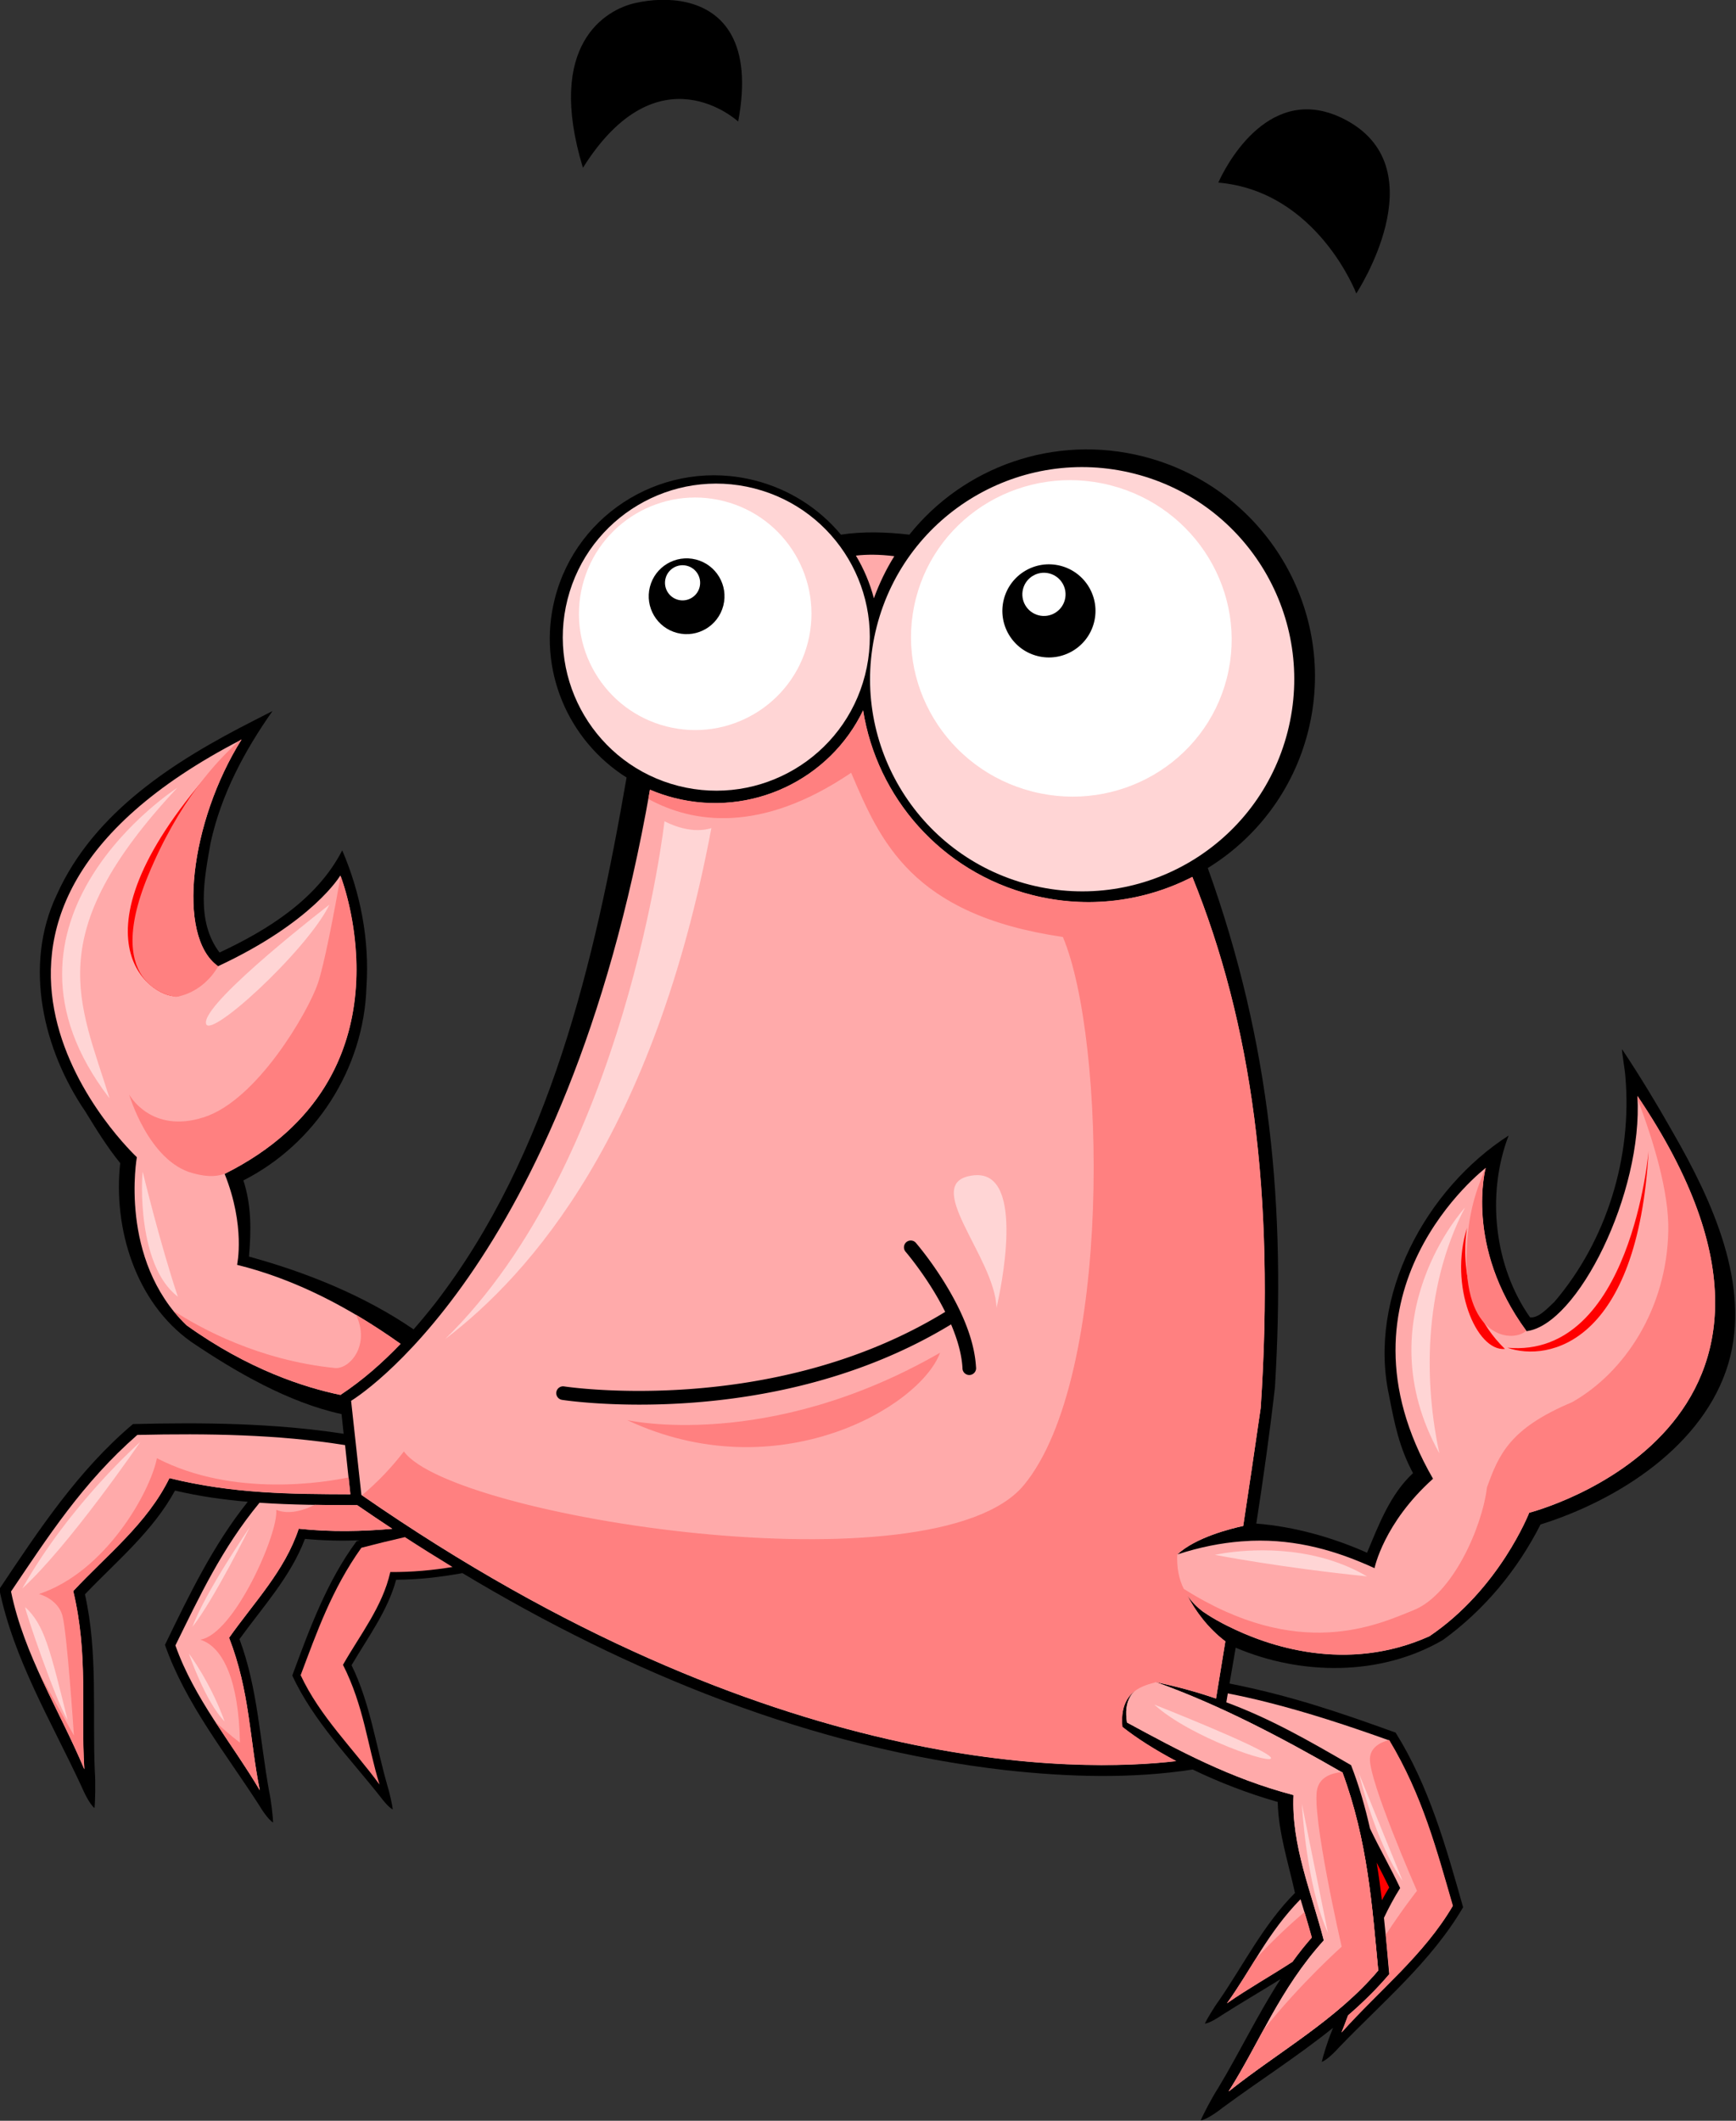 <?xml version="1.0" encoding="UTF-8" standalone="no"?>
<svg
   version="1.1"
   viewBox="0 0 1274.964 1557.312"
   id="svg19597"
   sodipodi:docname="undersea-crab.svg"
   width="1274.964"
   height="1557.312"
   inkscape:version="1.2.2 (b0a8486, 2022-12-01)"
   xmlns:inkscape="http://www.inkscape.org/namespaces/inkscape"
   xmlns:sodipodi="http://sodipodi.sourceforge.net/DTD/sodipodi-0.dtd"
   xmlns="http://www.w3.org/2000/svg"
   xmlns:svg="http://www.w3.org/2000/svg"
   xmlns:rdf="http://www.w3.org/1999/02/22-rdf-syntax-ns#"
   xmlns:cc="http://creativecommons.org/ns#"
   xmlns:dc="http://purl.org/dc/elements/1.1/">
  <rect x="0" y="0" width="1274.964" height="1557.312" fill="#333333" stroke="none"/>
  <defs
     id="defs19601" />
  <sodipodi:namedview
     id="namedview19599"
     pagecolor="#ffffff"
     bordercolor="#000000"
     borderopacity="0.25"
     inkscape:showpageshadow="2"
     inkscape:pageopacity="0.0"
     inkscape:pagecheckerboard="0"
     inkscape:deskcolor="#d1d1d1"
     showgrid="false"
     inkscape:zoom="0.22392792"
     inkscape:cx="788.20007"
     inkscape:cy="681.02272"
     inkscape:window-width="1390"
     inkscape:window-height="1099"
     inkscape:window-x="0"
     inkscape:window-y="25"
     inkscape:window-maximized="0"
     inkscape:current-layer="g19595" />
  <g
     transform="translate(-635.82,1004.538)"
     id="g19595">
    <g
       transform="matrix(1.824,0.82,-0.82,1.824,-522.43,-4429.372)"
       id="g19345">
      <path
         d="m 1691,1162.4 c -25.804,4.482 -24.979,39.784 -24.979,39.784 34.452,-12.017 62.897,16.353 62.897,16.353 0,0 8.63,-53.374 -29.032,-56.48 -3.27,-0.27 -6.216,-0.121 -8.886,0.343 z"
         id="path19285" />
      <path
         d="m 1460.7,1221.9 c -6.193,1.239 -12.144,4.298 -17.014,7.944 -8.87,6.641 -23.931,27.327 7.276,63.062 7.187,-51.677 45.028,-38.868 45.028,-38.868 -6.907,-28.693 -21.666,-34.864 -35.29,-32.138 z"
         id="path19287" />
      <path
         d="m 1682.2,1305.2 c -33.449,5.828 -58.762,30.685 -66.666,61.417 -7.891,2.495 -16.004,5.811 -22.915,10.305 -11.067,-5.395 -23.894,-7.478 -36.972,-5.2 -32.9,5.732 -54.946,36.927 -49.246,69.643 4.586,26.32 25.752,45.612 50.977,49.167 17.005,66.338 31.024,137.86 15.09,204.76 -1,4.063 -2.103,8.116 -3.343,12.129 -21.485,-3.875 -44.463,-2.981 -66.097,0.414 -3.185,-9.118 -6.878,-17.563 -13.339,-24.67 18.526,-22.936 23.611,-55.385 12.098,-83.313 -5.974,-16.127 -16.051,-30.499 -28.685,-42.108 -1.051,20.278 -13.073,38.001 -25.712,52.696 -12.78,-6.984 -16.256,-22.543 -19.548,-35.547 -3.682,-17.64 -2.473,-35.712 0.928,-53.294 -1.599,1.992 -3.197,3.983 -4.796,5.974 -20.29,25.175 -39.871,54.557 -39.8,88.172 -0.556,28.718 18.844,53.832 42.234,68.169 6.576,4.469 12.416,8.457 19.411,12.003 7.422,22.893 26.04,44.288 50.628,49.164 19.471,3.373 41.813,5.692 61.303,1.563 1.225,2.089 2.437,4.188 3.663,6.277 -24.904,6.902 -48.742,17.292 -72.025,28.473 -11.358,23.622 -15.615,49.723 -19.914,75.412 15.351,21.321 37.432,36.563 57.108,53.586 1.389,1.293 5.4,4.825 7.725,5.379 -0.666,-2.13 -3.543,-8.926 -5.366,-12.229 -9.714,-19.335 -16.857,-40.401 -30.008,-57.896 5.612,-15.85 13.263,-31.338 14.549,-48.308 8.89,-1.709 17.549,-4.228 26.056,-7.205 -5.078,19.635 -5.604,40.149 -6.194,60.397 15.788,16.589 36.656,27.136 55.669,39.5 1.353,0.952 5.234,3.505 7.307,3.707 -0.828,-1.761 -4.107,-7.281 -6.074,-9.917 -10.685,-15.543 -19.366,-32.888 -32.801,-46.434 2.964,-14.354 7.737,-28.635 6.832,-43.442 6.404,-2.169 12.592,-4.815 18.628,-7.782 -0.322,0.261 -0.654,0.512 -0.976,0.773 -3.909,17.968 -2.564,36.464 -1.319,54.694 13.944,12.054 31.476,18.867 47.672,27.285 1.158,0.657 4.486,2.416 6.162,2.416 -0.801,-1.345 -3.863,-5.496 -5.645,-7.454 -9.774,-11.615 -18.068,-24.834 -29.888,-34.634 1.252,-11.73 3.939,-23.556 2.057,-35.346 7.476,-3.373 14.476,-7.584 21.221,-12.199 70.906,8.433 143.52,5.931 211.86,-15.882 21.739,-7.055 43.085,-15.841 62.286,-28.299 10.596,0.29 22.1,-0.299 33.38,-1.946 4.867,10.226 12.737,18.78 19.481,27.882 -5.769,15.206 -6.388,31.714 -9.263,47.514 -0.61,2.733 -1.246,8.175 -1.268,9.832 1.569,-0.879 3.716,-4.227 4.445,-5.438 4.574,-6.996 9.526,-13.867 14.222,-20.876 -2.33,15.226 -2.669,30.814 -4.511,46.02 -0.598,3.725 -1.039,11.099 -0.945,13.329 2.001,-1.308 4.613,-5.993 5.482,-7.68 8.102,-14.398 17.351,-28.452 24.882,-43.257 0.031,0.491 0.071,0.983 0.098,1.474 0.054,3.299 0.832,9.708 1.262,11.612 1.555,-1.438 3.111,-5.894 3.613,-7.481 7.686,-21.508 18.024,-42.714 20.453,-65.578 -14.728,-17.555 -29.618,-35.43 -48.896,-48.324 -21.363,1.623 -40.513,3.361 -63.027,8.571 -1.107,-4.318 -2.22,-8.609 -3.332,-12.933 26.082,-0.51 52.892,-12.201 68.297,-33.85 9.372,-16.419 14.37,-34.586 15.262,-53.317 22.528,-20.015 42.826,-51.095 38.683,-82.204 -4.119,-29.762 -30.121,-52.227 -53.43,-69.072 -8.775,-6.469 -20.258,-14.425 -29.561,-20.194 1.099,2.123 4.236,6.653 5.336,8.777 14.38,25.827 18.401,57.646 10.107,86.042 -1.276,2.979 -2.864,8.021 -5.848,8.854 -19.601,-11.614 -33.216,-34.545 -34.533,-57.647 -19.69,30.24 -22.974,75.097 -1.006,104.92 6.135,8.736 11.382,16.065 19.817,22.526 -4.468,10.458 -3.704,22.61 -3.411,33.584 -13.699,0.049 -28.226,2.158 -41.492,6.912 -4.475,-16.278 -9.173,-32.478 -14.279,-48.456 -23.237,-61.27 -52.722,-114.08 -100.67,-163.78 11.637,-17.179 16.898,-38.649 13.066,-60.643 -7.873,-45.188 -51.097,-75.411 -96.549,-67.492 z"
         id="path19289" />
      <path
         d="m 1972,1741 c 2.679,2.112 5.341,4.244 7.939,6.42 -0.228,1.788 -0.401,3.568 -0.526,5.357 -2.401,-3.98 -4.846,-7.913 -7.413,-11.777 z"
         fill="#ff0000"
         id="path19291" />
      <path
         d="m 1952,1764.7 c -5.939,16.135 -5.884,30.632 -8.992,45.976 4.891,-8.12 10.575,-15.811 15.71,-23.8 0.761,-3.711 1.682,-7.379 2.806,-11.02 -3.08,-3.767 -6.321,-7.45 -9.525,-11.156 z"
         fill="#ffaaaa"
         id="path19293" />
      <path
         d="m 1951.8,1705.2 c 0,0 14.884,19.051 28.356,26.804 -14.45,-13.595 -28.356,-26.804 -28.356,-26.804 z"
         fill="#ffd5d5"
         id="path19295" />
      <path
         d="m 1910.9,1703.8 c -4.792,0.855 -9.537,1.831 -14.24,2.925 0.275,1.074 0.569,2.141 0.846,3.215 17.37,-1.174 33.119,0.401 51.244,2.269 5.793,5.704 11.01,11.871 15.851,18.333 6.214,5.279 12.906,10.11 19.087,15.421 -0.597,4.287 -0.858,8.405 -0.946,12.409 3.499,5.987 6.877,12.044 10.254,18.071 -1.98,6.913 -4.604,13.556 -7.611,20.041 0.168,2.233 0.302,4.473 0.384,6.753 6.23,-19.696 15.976,-38.418 18.204,-59.191 -13.657,-16.077 -26.821,-32.407 -46.216,-45.873 -15.848,1.253 -31.553,2.894 -46.855,5.626 z"
         fill="#ffaaaa"
         id="path19297" />
      <path
         d="m 1576.7,1774.8 c -10.907,4.876 -21.874,9.751 -33.076,13.884 -5.761,20.959 -5.995,40.66 -6.692,60.452 14.361,15.059 33.289,24.004 50.078,35.811 -11.092,-15.482 -18.135,-31.552 -33.248,-46.451 3.015,-15.59 8.599,-30.904 6.909,-47.009 11.572,-3.788 21.736,-8.689 31.334,-14.056 -5.115,-0.829 -10.219,-1.702 -15.304,-2.631 z"
         fill="#ffaaaa"
         id="path19299" />
      <path
         d="m 1597.5,1778.3 c -0.019,0.014 -0.038,0.028 -0.056,0.041 -4.342,3.282 -8.657,6.643 -12.929,10.088 -3.662,18.364 -2.199,35.024 -1.155,51.811 12.68,10.939 28.515,16.611 42.886,24.756 -10.095,-11.534 -16.993,-23.848 -30.263,-34.6 1.196,-12.723 4.49,-25.434 1.877,-38.202 7.38,-3.24 13.946,-7.006 20.089,-11.05 -6.831,-0.856 -13.656,-1.796 -20.448,-2.845 z"
         fill="#ff8080"
         id="path19301" />
      <path
         d="m 1563.6,1756.5 c -24.182,6.546 -47.734,16.731 -71.115,27.871 -11.147,24.254 -14.63,47.841 -18.73,71.463 13.967,19.359 34.072,32.464 51.306,48.507 -10.186,-19.329 -15.685,-38.7 -30.533,-57.995 5.863,-17.246 14.617,-33.758 15.213,-52.325 23.818,-4.327 43.404,-13.1 63.032,-21.831 -3.046,-5.238 -6.105,-10.465 -9.173,-15.69 z"
         fill="#ffaaaa"
         id="path19303" />
      <path
         d="m 1422.7,1535.8 c -91.516,115.12 27.814,155.63 27.814,155.63 0,0 9.197,37.017 41.907,48.812 27.492,5.57 49.137,3.045 62.074,0.16 5.167,-8.158 9.208,-16.993 12.446,-26.15 -22.46,-4.456 -44.716,-5.837 -66.654,-1.868 0,0 -2.965,-14.253 -17.858,-28.578 50.75,-62.069 -6.176,-117.37 -6.176,-117.37 0,0 -2.089,19.63 -27.307,48.818 -18.544,-3.656 -31.118,-44.17 -26.247,-79.455 z"
         fill="#ffaaaa"
         id="path19305" />
      <path
         d="m 1613.7,1376.1 c -5.269,1.625 -9.52,3.551 -12.921,5.582 4.665,3.246 8.865,7.147 12.457,11.596 -0.437,-5.827 -0.266,-11.568 0.495,-17.184 -0.01,0 -0.021,0 -0.031,0.01 z m 12.801,56.358 c -0.706,28.092 -21.243,52.742 -50.139,57.776 -3.128,0.545 -6.22,0.83 -9.298,0.89 44.432,174.88 -8.116,249.63 -8.116,249.63 l 17.627,29.982 c 180.49,33.612 283.1,-15.649 312.98,-33.534 -8.894,-0.567 -16.88,-1.752 -23.17,-3.354 -6.702,-11.863 1.291,-17.2 4.564,-20.05 8.008,-1.769 15.426,-2.896 22.538,-3.546 -1.494,-5.692 -3.331,-12.557 -5.484,-20.551 -7.815,-1.792 -14.85,-5.765 -19.821,-9.806 2.076,1.347 4.422,2.369 7.025,2.995 0.086,0.117 4.443,1.025 11.333,1.324 0,-0.012 0,-0.019 -0.01,-0.031 16.313,0.717 46.889,-1.962 69.057,-26.941 16.348,-26.357 14.824,-56.381 14.824,-56.381 0,0 98.567,-78.473 -26.49,-155.86 16.518,31.558 14.445,85.726 -1.769,95.439 -33.604,-18.939 -38.236,-48.5 -38.236,-48.5 0,0 -35.437,65.403 29.158,112 -9.892,22.344 -6.127,38.752 -6.127,38.752 -15.104,-0.099 -30.226,1.906 -45.348,9.36 -0.332,0.164 -0.656,0.352 -0.988,0.521 -0.725,0.369 -1.455,0.746 -2.18,1.141 -0.087,0.048 -0.174,0.092 -0.261,0.141 -6.445,3.534 -12.886,8.074 -19.333,13.932 3.578,-8.435 13.877,-16.564 17.772,-19.433 -3.531,-12.639 -7.362,-26.31 -11.911,-42.144 -27.423,-73.752 -60.856,-127.41 -102.85,-167.55 -12.297,15.386 -30.088,26.559 -51.072,30.215 -33.941,5.914 -66.618,-9.446 -84.283,-36.417 z"
         fill="#ffaaaa"
         id="path19307" />
      <path
         transform="matrix(0.985,-0.172,0.172,0.985,-4291.5,-20.337)"
         d="m 5577.9,2436.6 c 0,31.134 -25.239,56.374 -56.374,56.374 -31.135,0 -56.374,-25.239 -56.374,-56.374 0,-31.135 25.239,-56.374 56.374,-56.374 31.135,0 56.374,25.239 56.374,56.374 z"
         fill="#ffd5d5"
         id="path19309" />
      <path
         transform="matrix(0.746,-0.13,0.13,0.746,-2880.1,325.46)"
         d="m 5577.9,2436.6 c 0,31.134 -25.239,56.374 -56.374,56.374 -31.135,0 -56.374,-25.239 -56.374,-56.374 0,-31.135 25.239,-56.374 56.374,-56.374 31.135,0 56.374,25.239 56.374,56.374 z"
         fill="#ffffff"
         id="path19311" />
      <g
         transform="translate(-21.876,-12.761)"
         id="g19317">
        <path
           transform="matrix(0.985,-0.172,0.172,0.985,-4288.8,-30.576)"
           d="m 5536.1,2450.7 c 0,7.684 -6.229,13.914 -13.914,13.914 -7.685,0 -13.914,-6.229 -13.914,-13.914 0,-7.685 6.229,-13.914 13.914,-13.914 7.685,0 13.914,6.229 13.914,13.914 z"
           id="path19313" />
        <path
           transform="matrix(0.457,-0.08,0.08,0.457,-1151,751.46)"
           d="m 5536.1,2450.7 c 0,7.684 -6.229,13.914 -13.914,13.914 -7.685,0 -13.914,-6.229 -13.914,-13.914 0,-7.685 6.229,-13.914 13.914,-13.914 7.685,0 13.914,6.229 13.914,13.914 z"
           fill="#ffffff"
           id="path19315" />
      </g>
      <path
         transform="matrix(-1.361,0.237,0.237,1.361,8632.5,-3235.8)"
         d="m 5577.9,2436.6 c 0,31.134 -25.239,56.374 -56.374,56.374 -31.135,0 -56.374,-25.239 -56.374,-56.374 0,-31.135 25.239,-56.374 56.374,-56.374 31.135,0 56.374,25.239 56.374,56.374 z"
         fill="#ffd5d5"
         id="path19319" />
      <path
         transform="matrix(-1.03,0.179,0.177,1.014,6941.3,-2082.1)"
         d="m 5577.9,2436.6 c 0,31.134 -25.239,56.374 -56.374,56.374 -31.135,0 -56.374,-25.239 -56.374,-56.374 0,-31.135 25.239,-56.374 56.374,-56.374 31.135,0 56.374,25.239 56.374,56.374 z"
         fill="#ffffff"
         id="path19321" />
      <path
         transform="matrix(0.912,-0.41,0.41,0.912,240.52,-368.24)"
         d="m 543.03,2405.5 a 2.5,2.5 0 0 0 -1.562,4.156 c 0,0 4.93,5.728 10.031,14 1.529,2.479 3.058,5.203 4.469,8.031 -63.793,39.099 -139.94,27.375 -139.94,27.375 A 2.5,2.5 0 1 0 415.246,2464 c 0,0 77.3,12.18 142.88,-27.719 2.25,5.292 3.892,10.809 4.188,15.969 a 2.502,2.502 0 1 0 4.969,-0.281 c -0.633,-11.062 -6.214,-22.346 -11.531,-30.969 -5.317,-8.623 -10.5,-14.594 -10.5,-14.594 a 2.5,2.5 0 0 0 -1,-0.75 2.5,2.5 0 0 0 -1.219,-0.156 z"
         color="#000000"
         style="text-indent:0;text-transform:none"
         id="path19323" />
      <path
         d="m 1906.7,1514.8 c 0,0 5.806,25.812 30.932,34.846 -9.233,5.207 -28.385,-12.718 -30.932,-34.846 z"
         fill="#ff0000"
         id="path19325" />
      <path
         d="m 1955.9,1461.6 c 0,0 25.557,72.34 -17.64,87.268 15.949,-1.391 43.078,-20.922 17.64,-87.268 z"
         fill="#ff0000"
         id="path19327" />
      <path
         d="m 1417.2,1550.9 c 0,0 -18.718,73.115 23.217,80.15 -6.929,5.371 -47.838,0.24 -23.217,-80.15 z"
         fill="#ff0000"
         id="path19329" />
      <path
         d="m 1870.6,1713.8 c 24.97,-2.018 50.58,-0.399 76.35,2.177 18.693,19.055 29.948,40.074 41.796,60.917 -6.597,22.942 -21.085,42.074 -31.878,63.001 3.049,-21.635 1.673,-41.725 9.12,-64.904 -11.35,-14.247 -25.173,-26.826 -32.013,-44.097 -23.878,3.984 -45.277,2.351 -66.701,0.773 -4.15,-6.386 -4.459,-12.455 3.326,-17.867 z"
         fill="#ffaaaa"
         id="path19331" />
      <path
         d="m 1870.6,1713.8 c 24.97,-2.018 50.58,-0.399 76.35,2.177 18.693,19.055 29.948,40.074 41.796,60.917 -6.597,22.942 -21.085,42.074 -31.878,63.001 3.049,-21.635 1.673,-41.725 9.12,-64.904 -11.35,-14.247 -25.173,-26.826 -32.013,-44.097 -23.878,3.984 -45.277,2.351 -66.701,0.773 -4.15,-6.386 -4.459,-12.455 3.326,-17.867 z"
         fill="#ffaaaa"
         id="path19333" />
      <path
         d="m 1593.4,1494.7 c -6.401,5.741 -16.744,4.757 -16.744,4.757 0,0 38.483,120.03 4.503,206.45 18.925,-34.755 38.982,-100.21 12.241,-211.2 z m -184.95,66.896 c 0,0 -48.903,75.154 24.062,114.25 -24.782,-28.065 -47.974,-44.396 -24.062,-114.25 z m 68.532,16.291 c 0,0 -26.545,49.507 -23.711,57.803 2.833,8.296 23.249,-39.218 23.711,-57.803 z m 425.97,-69.588 c 0,0 -17.297,52.05 28.434,86.18 -15.136,-20.493 -30.355,-52.074 -28.434,-86.18 z m -166,61.881 c -1.049,0.193 -2.159,0.593 -3.274,1.236 -17.832,10.303 19.272,24.129 27.449,41.022 0,0 -8.428,-45.11 -24.175,-42.259 z m -282.28,125.25 c 0.546,2.195 12.155,32.23 30.57,36.545 -14.527,-15.787 -30.57,-36.545 -30.57,-36.545 z m 452.63,-48.222 c -20.6,3.51 -35.822,15.06 -35.822,15.06 0,0 23.566,-5.498 54.174,-15.688 -6.397,-0.707 -12.584,-0.355 -18.352,0.628 z m -412.76,139.04 c 0,0 -14.211,31.14 -17.469,66.866 9.247,-21.272 17.469,-66.866 17.469,-66.866 z m 379.18,-64.702 c 16.937,5.607 50.138,2.382 46.974,0.158 -3.163,-2.225 -46.974,-0.158 -46.974,-0.158 z m 78.903,-7.752 c 0,0 16.175,20.888 30.816,29.397 -15.711,-14.906 -30.816,-29.397 -30.816,-29.397 z m -408.57,84.416 c 0,0 -5.167,28.649 -4.206,42.128 3.129,-12.573 4.206,-42.128 4.206,-42.128 z m 394.05,-65.644 c 0,0 13.684,26.736 28.124,39.255 -14.345,-19.937 -28.124,-39.255 -28.124,-39.255 z m -457.25,126.36 c 0.157,0.898 24.081,26.586 31.159,31.367 -16.639,-21.157 -22.071,-28.325 -31.159,-31.367 z m 61.79,-9.117 c 0,0 12.789,13.705 22.22,17.381 -10.721,-11.085 -22.22,-17.381 -22.22,-17.381 z"
         fill="#ffd5d5"
         id="path19335" />
      <path
         d="m 1626.5,1432.4 c -0.719,28.082 -21.252,52.743 -50.139,57.776 -3.138,0.547 -6.24,0.837 -9.329,0.896 0.284,1.117 0.596,2.256 0.873,3.369 18.315,1.427 42.836,-5.069 63.982,-39.316 19.84,18.286 41.43,38.573 95.637,23.114 29.799,27.653 83.079,139.97 69.457,189.45 -13.623,49.477 -186.99,97.022 -212.73,82.076 -1.697,7.381 -4.345,14.606 -7.419,20.96 180.34,33.517 282.86,-15.711 312.72,-33.583 -8.894,-0.567 -16.88,-1.752 -23.17,-3.354 -6.702,-11.863 1.291,-17.2 4.564,-20.05 8.008,-1.769 15.426,-2.896 22.538,-3.546 -1.494,-5.69 -3.331,-12.558 -5.484,-20.551 -7.815,-1.792 -14.85,-5.765 -19.821,-9.806 2.076,1.347 4.422,2.369 7.025,2.995 0.086,0.117 4.443,1.025 11.333,1.324 0.89,0.039 1.804,0.072 2.775,0.088 16.818,0.281 45.298,-3.421 66.276,-27.059 16.348,-26.357 14.824,-56.381 14.824,-56.381 0,0 98.567,-78.473 -26.49,-155.86 0.184,0.351 0.358,0.724 0.537,1.08 11.545,11.524 24.556,26.385 30.146,39.569 11.107,26.197 6.729,53.8 -6.49,71.805 -16.951,18.114 -16.649,28.595 -15.669,41.334 4.449,14.272 4.517,41.06 -5.998,52.052 -10.157,10.617 -30.807,34.663 -80.304,27.568 -3.21,-2.662 -5.668,-6.254 -7.363,-10.581 0.017,-0.016 0.039,-0.026 0.056,-0.041 3.578,-8.435 13.877,-16.564 17.772,-19.433 -3.531,-12.638 -7.362,-26.314 -11.911,-42.143 -27.419,-73.742 -60.858,-127.42 -102.85,-167.55 -12.297,15.386 -30.088,26.559 -51.072,30.215 -33.938,5.913 -66.618,-9.45 -84.283,-36.417 z m -203.81,103.36 c -0.131,0.165 -0.262,0.316 -0.392,0.481 -4.801,10.369 -11.339,30.072 -10.425,59.231 1.419,45.319 27.62,36.361 27.62,36.361 0,0 8.331,-4.79 9.526,-16.695 -0.025,0.028 -0.056,0.049 -0.082,0.077 -18.544,-3.656 -31.118,-44.17 -26.247,-79.455 z m 481.24,-43.88 c 0,0 -0.081,0.147 -0.096,0.175 0.419,6.521 0.026,16.609 7.375,33.227 11.902,26.913 28.325,21.014 30.818,15.027 -33.479,-18.942 -38.097,-48.429 -38.097,-48.429 z m -427.49,74.706 c 3.219,12.796 7.949,32.463 8.558,39.651 0.928,10.96 -2.758,47.915 -18.021,61.696 -15.263,13.781 -28.482,3.662 -28.482,3.662 0,0 16.466,19.357 33.03,16.799 6.488,-0.996 9.032,-2.917 10.899,-4.627 49.776,-60.878 -3.901,-115.12 -5.984,-117.18 z m 272.55,69.372 c -42.871,59.282 -94.692,69.694 -94.692,69.694 60.772,0.977 96.124,-48.202 94.692,-69.694 z m -201.35,75.242 c 9.519,8.046 6.048,19.391 0.874,21.037 -26.566,8.845 -50.921,6.918 -62.646,5.11 2.076,1.059 4.252,2.024 6.556,2.854 27.492,5.57 49.137,3.045 62.074,0.16 5.167,-8.158 9.208,-16.993 12.446,-26.15 -6.454,-1.28 -12.886,-2.294 -19.304,-3.013 z m 318.45,-49.49 c -0.651,0.498 -1.305,0.992 -1.956,1.515 0.65,-0.52 1.306,-1.019 1.956,-1.515 z m 91.542,36.389 c -2.735,2.235 -4.958,5.295 -3.618,8.909 2.843,7.67 35.724,37.36 35.724,37.36 0,0 -2.061,8.169 -3.824,19.381 2.401,4.202 4.789,8.409 7.147,12.617 -1.98,6.913 -4.604,13.556 -7.611,20.041 0.168,2.226 0.302,4.479 0.384,6.753 6.23,-19.696 15.976,-38.418 18.204,-59.191 -13.657,-16.077 -26.821,-32.407 -46.216,-45.873 h -0.19 z m -387.97,68.677 c -6.476,4.724 -35.259,24.223 -67.112,22.447 2.864,12.454 -0.112,45.831 -19.053,63.24 0,0 6.955,-1.212 11.036,3.628 4.082,4.841 21.964,38.489 21.964,38.489 l -20.441,-15.186 c 9.566,8.401 19.705,16.222 29.015,24.889 -10.186,-19.329 -15.685,-38.7 -30.533,-57.995 5.863,-17.246 14.617,-33.758 15.213,-52.325 23.818,-4.327 43.404,-13.1 63.032,-21.831 -1.039,-1.787 -2.08,-3.571 -3.122,-5.356 z m 7.072,7.999 c -4.741,2.12 -9.511,4.237 -14.288,6.296 -2.488,3.06 -6.874,7.295 -12.147,7.477 4.287,7.349 4.678,47.99 -5.91,54.923 8.833,-1.077 19.238,8.203 28.79,28.513 -4.087,-0.987 -7.931,-2.134 -11.322,-3.261 8.383,5.404 17.013,10.478 25.155,16.204 -11.092,-15.482 -18.135,-31.553 -33.248,-46.451 3.015,-15.59 8.599,-30.904 6.909,-47.009 11.572,-3.788 21.736,-8.693 31.334,-14.056 -5.106,-0.827 -10.196,-1.71 -15.273,-2.636 z m 370.01,-58.886 c -3.46,1.968 -6.529,4.946 -5.773,9.285 1.604,9.207 31.959,49.245 31.959,49.245 0,0 -8.286,18.5 -13.652,39.619 -0.662,8.552 -1.156,17.043 -2.389,25.793 10.793,-20.926 25.281,-40.059 31.878,-63.001 -11.847,-20.844 -23.103,-41.863 -41.796,-60.917 -0.075,-0.01 -0.151,-0.016 -0.226,-0.025 z m 8.514,52.506 c -2.505,5.303 -6.296,13.848 -9.308,23.224 -0.862,6.307 -1.605,12.571 -2.907,19 4.891,-8.12 10.583,-15.785 15.716,-23.769 0.761,-3.711 1.682,-7.379 2.806,-11.02 -2.048,-2.506 -4.178,-4.972 -6.307,-7.434 z"
         fill="#ff8080"
         id="path19337" />
      <g
         transform="matrix(1.229,0,0,1.229,-258.32,-390.7)"
         id="g19343">
        <path
           transform="matrix(0.985,-0.172,0.172,0.985,-4288.8,-30.576)"
           d="m 5536.1,2450.7 c 0,7.684 -6.229,13.914 -13.914,13.914 -7.685,0 -13.914,-6.229 -13.914,-13.914 0,-7.685 6.229,-13.914 13.914,-13.914 7.685,0 13.914,6.229 13.914,13.914 z"
           id="path19339" />
        <path
           transform="matrix(0.457,-0.08,0.08,0.457,-1151,751.46)"
           d="m 5536.1,2450.7 c 0,7.684 -6.229,13.914 -13.914,13.914 -7.685,0 -13.914,-6.229 -13.914,-13.914 0,-7.685 6.229,-13.914 13.914,-13.914 7.685,0 13.914,6.229 13.914,13.914 z"
           fill="#ffffff"
           id="path19341" />
      </g>
    </g>
  </g>
</svg>
